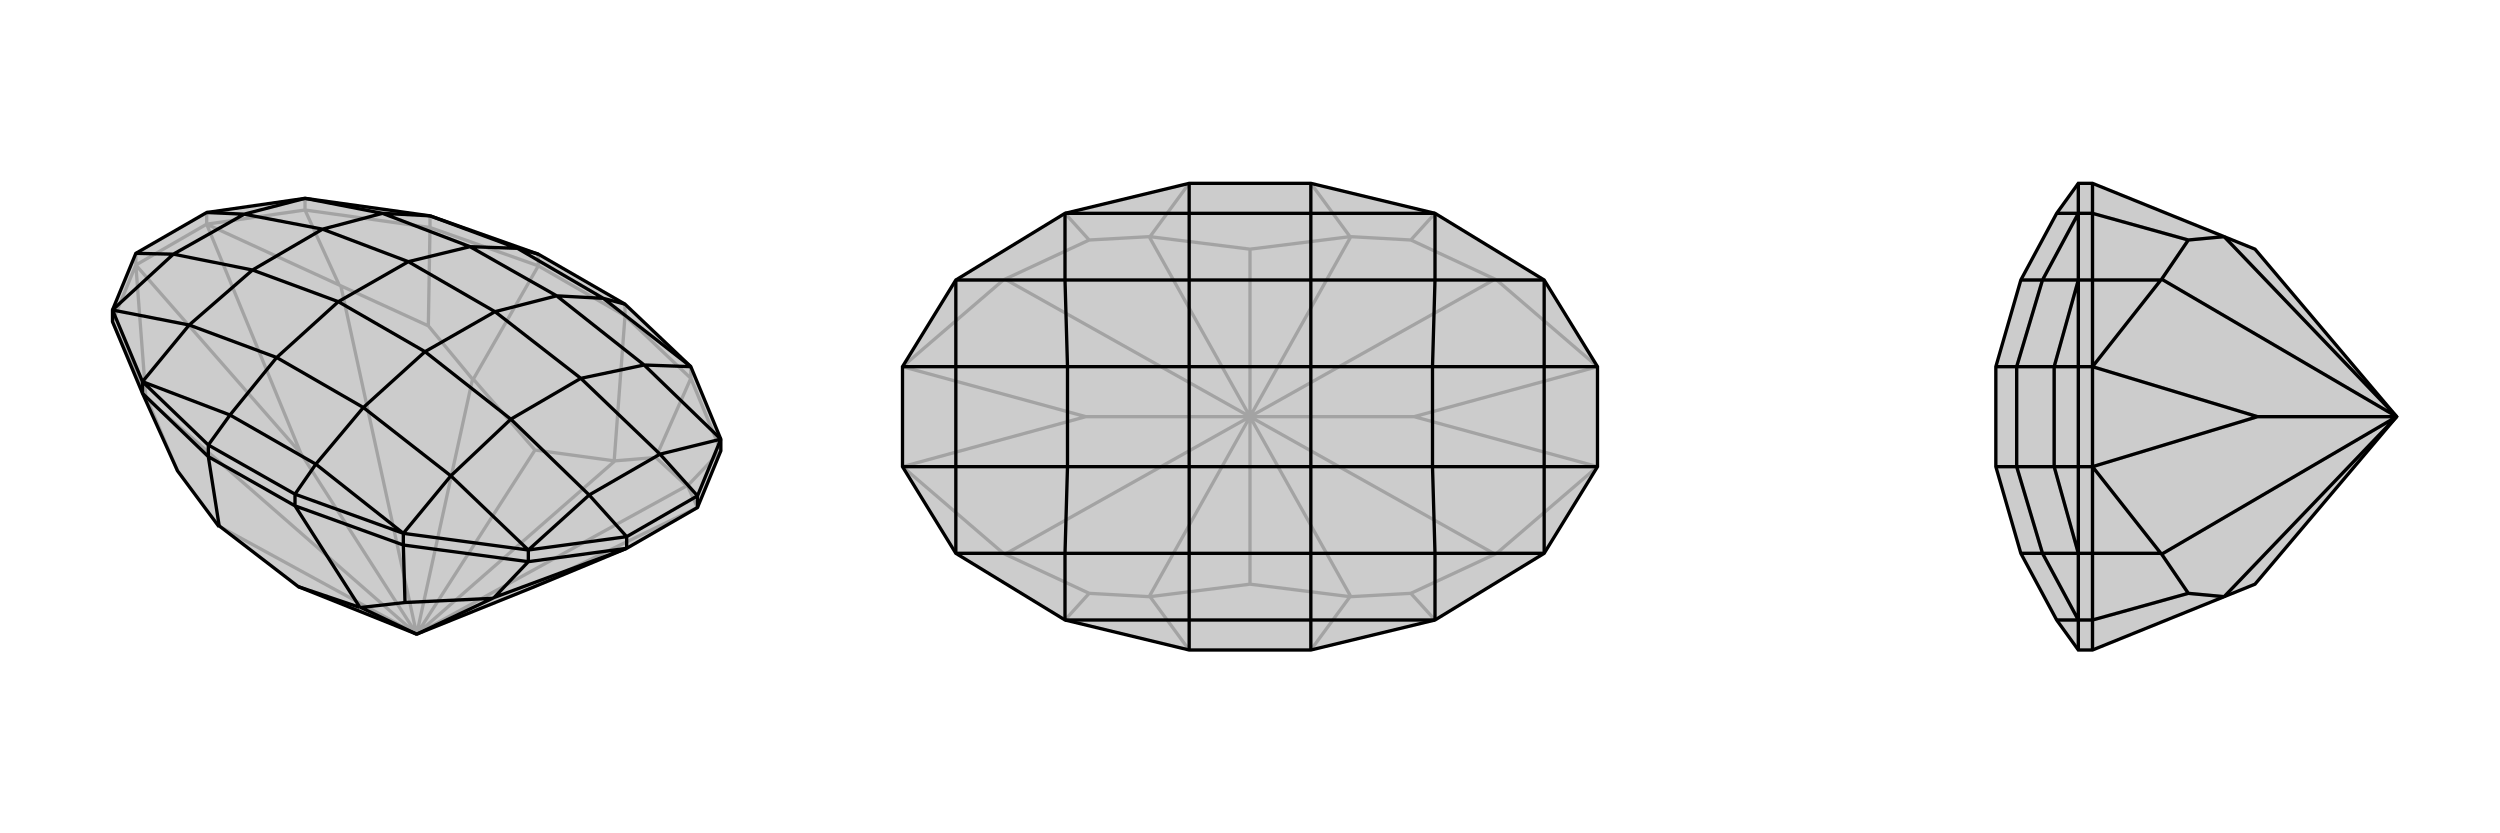 <svg xmlns="http://www.w3.org/2000/svg" viewBox="0 0 3000 1000">
    <g stroke="currentColor" stroke-width="4" fill="none" transform="translate(0 -46)">
        <path fill="currentColor" stroke="none" fill-opacity=".2" d="M135,432L135,418L163,350L248,301L366,284L516,305L646,351L750,411L829,486L865,573L865,587L837,655L752,704L639,751L500,807L358,750L263,677L262,677L213,611L171,518z" />
<path stroke-opacity=".2" d="M750,425L750,411M646,365L646,351M829,500L829,486M516,319L516,305M163,364L163,350M248,315L248,301M366,298L366,284M750,425L646,365M750,425L829,500M750,425L737,599M646,365L516,319M646,365L568,501M829,500L865,587M829,500L787,595M516,319L366,298M516,319L514,437M135,432L163,364M135,432L175,522M865,587L825,629M366,298L248,315M366,298L407,388M163,364L248,315M175,522L176,524M163,364L175,522M163,364L361,590M825,629L824,629M837,655L825,629M837,655L639,751M407,388L409,389M248,315L407,388M248,315L361,590M361,590L500,807M213,611L176,524M500,807L176,524M787,595L738,599M787,595L824,629M500,807L824,629M514,437L567,501M514,437L409,389M500,807L409,389M500,807L262,677M737,599L642,586M737,599L738,599M500,807L738,599M568,501L642,586M568,501L567,501M500,807L567,501M500,807L642,586" />
<path d="M135,432L135,418L163,350L248,301L366,284L516,305L646,351L750,411L829,486L865,573L865,587L837,655L752,704L639,751L500,807L358,750L263,677L262,677L213,611L171,518z" />
<path d="M250,594L250,580M354,653L354,639M171,518L171,504M484,700L484,686M752,704L752,690M634,720L634,706M837,655L837,641M250,594L354,653M250,594L171,518M250,594L263,677M354,653L484,700M354,653L432,775M484,700L634,720M484,700L486,769M634,720L752,704M634,720L593,763M593,763L591,764M752,704L593,763M486,769L433,775M486,769L591,764M500,807L591,764M432,775L358,750M432,775L433,775M500,807L433,775M354,639L250,580M646,351L621,344M750,411L724,404M354,639L484,686M354,639L379,603M250,580L171,504M250,580L276,544M484,686L634,706M171,504L135,418M837,641L865,573M752,690L634,706M752,690L837,641M837,641L792,591M752,690L707,640M248,301L293,303M163,350L208,351M516,305L621,344M516,305L459,302M829,486L724,404M829,486L773,484M484,686L379,603M484,686L541,617M171,504L276,544M171,504L227,436M366,284L459,302M366,284L293,303M865,573L773,484M865,573L792,591M634,706L541,617M634,706L707,640M135,418L227,436M135,418L208,351M621,344L724,404M621,344L564,342M724,404L668,401M379,603L276,544M379,603L436,535M276,544L332,475M459,302L564,342M459,302L387,321M773,484L668,401M773,484L697,500M541,617L436,535M541,617L613,549M227,436L332,475M227,436L303,370M792,591L707,640M792,591L697,500M707,640L613,549M293,303L208,351M293,303L387,321M208,351L303,370M564,342L668,401M564,342L490,360M668,401L594,420M436,535L332,475M436,535L510,468M332,475L406,408M697,500L594,420M613,549L510,468M697,500L613,549M387,321L490,360M303,370L406,408M387,321L303,370M490,360L594,420M510,468L406,408M594,420L510,468M490,360L406,408" />
    </g>
    <g stroke="currentColor" stroke-width="4" fill="none" transform="translate(1000 0)">
        <path fill="currentColor" stroke="none" fill-opacity=".2" d="M573,220L722,256L853,336L917,440L917,560L853,664L722,744L573,780L427,780L278,744L147,664L83,560L83,440L147,336L278,256L427,220z" />
<path stroke-opacity=".2" d="M427,780L380,716M573,780L620,716M573,220L620,284M427,220L380,284M278,744L307,712M722,744L693,712M722,256L693,288M278,256L307,288M147,664L204,664M853,664L796,664M853,336L796,336M147,336L204,336M204,664L206,665M83,560L204,664M83,560L303,500M796,664L794,665M917,560L796,664M917,560L697,500M796,336L794,335M917,440L796,336M917,440L697,500M697,500L500,500M204,336L206,335M83,440L204,336M83,440L303,500M303,500L500,500M307,712L379,716M307,712L206,665M500,500L206,665M693,712L621,716M693,712L794,665M500,500L794,665M693,288L621,284M693,288L794,335M500,500L794,335M307,288L379,284M307,288L206,335M500,500L206,335M380,716L500,701M380,716L379,716M500,500L379,716M620,716L500,701M620,716L621,716M500,500L621,716M500,500L500,701M620,284L500,299M620,284L621,284M500,500L621,284M380,284L500,299M380,284L379,284M500,500L379,284M500,500L500,299" />
<path d="M573,220L722,256L853,336L917,440L917,560L853,664L722,744L573,780L427,780L278,744L147,664L83,560L83,440L147,336L278,256L427,220z" />
<path d="M427,220L427,256M573,220L573,256M573,780L573,744M427,780L427,744M917,440L853,440M917,560L853,560M83,440L147,440M83,560L147,560M278,256L427,256M278,256L278,336M722,256L573,256M722,256L722,336M722,744L573,744M722,744L722,664M278,744L427,744M278,744L278,664M147,336L278,336M147,336L147,440M853,336L722,336M853,336L853,440M853,664L722,664M853,664L853,560M147,664L278,664M147,664L147,560M427,256L573,256M427,256L427,336M573,256L573,336M573,744L427,744M573,744L573,664M427,744L427,664M278,336L427,336M278,336L281,440M722,336L573,336M722,336L719,440M722,664L573,664M722,664L719,560M278,664L427,664M278,664L281,560M853,440L853,560M853,440L719,440M853,560L719,560M147,440L147,560M147,440L281,440M147,560L281,560M427,336L573,336M427,336L427,440M573,336L573,440M573,664L427,664M573,664L573,560M427,664L427,560M719,440L573,440M719,560L573,560M719,440L719,560M281,440L427,440M281,560L427,560M281,440L281,560M427,440L573,440M573,560L427,560M573,440L573,560M427,440L427,560" />
    </g>
    <g stroke="currentColor" stroke-width="4" fill="none" transform="translate(2000 0)">
        <path fill="currentColor" stroke="none" fill-opacity=".2" d="M669,716L706,701L876,500L706,299L669,284L511,220L494,220L468,256L425,336L395,440L395,560L425,664L468,744L494,780L511,780z" />
<path stroke-opacity=".2" d="M511,744L494,744M511,256L494,256M511,560L494,560M511,664L494,664M511,440L494,440M511,336L494,336M511,780L511,744M511,220L511,256M511,744L511,664M511,744L626,712M511,256L511,336M511,256L626,288M511,664L511,560M511,664L593,664M511,336L511,440M511,336L593,336M511,560L511,440M593,664L594,665M511,560L593,664M511,560L709,500M593,336L594,335M511,440L593,336M511,440L709,500M709,500L876,500M626,712L669,716M626,712L594,665M876,500L594,665M626,288L669,284M626,288L594,335M876,500L594,335M669,716L669,716M876,500L669,716M669,284L669,284M876,500L669,284M494,220L494,256M494,780L494,744M494,256L494,336M494,744L494,664M494,440L494,336M494,560L494,664M494,560L494,440M494,440L465,440M494,560L465,560M494,256L468,256M494,256L451,336M494,744L468,744M494,744L451,664M494,336L451,336M494,336L465,440M494,664L451,664M494,664L465,560M451,336L425,336M451,336L420,440M451,664L425,664M451,664L420,560M465,440L465,560M465,440L420,440M465,560L420,560M420,440L395,440M420,560L395,560M420,440L420,560" />
<path d="M669,716L706,701L876,500L706,299L669,284L511,220L494,220L468,256L425,336L395,440L395,560L425,664L468,744L494,780L511,780z" />
<path d="M511,744L494,744M511,256L494,256M511,560L494,560M511,664L494,664M511,440L494,440M511,336L494,336M511,780L511,744M511,220L511,256M511,744L511,664M511,744L626,712M511,256L511,336M511,256L626,288M511,664L511,560M511,664L593,664M511,336L511,440M511,336L593,336M511,560L511,440M593,664L594,665M511,560L593,664M511,560L709,500M593,336L594,335M511,440L593,336M511,440L709,500M709,500L876,500M626,712L669,716M626,712L594,665M876,500L594,665M626,288L669,284M626,288L594,335M876,500L594,335M669,716L669,716M876,500L669,716M669,284L669,284M876,500L669,284M494,220L494,256M494,780L494,744M494,256L494,336M494,744L494,664M494,440L494,336M494,560L494,664M494,560L494,440M494,440L465,440M494,560L465,560M494,256L468,256M494,256L451,336M494,744L468,744M494,744L451,664M494,336L451,336M494,336L465,440M494,664L451,664M494,664L465,560M451,336L425,336M451,336L420,440M451,664L425,664M451,664L420,560M465,440L465,560M465,440L420,440M465,560L420,560M420,440L395,440M420,560L395,560M420,440L420,560" />
    </g>
</svg>